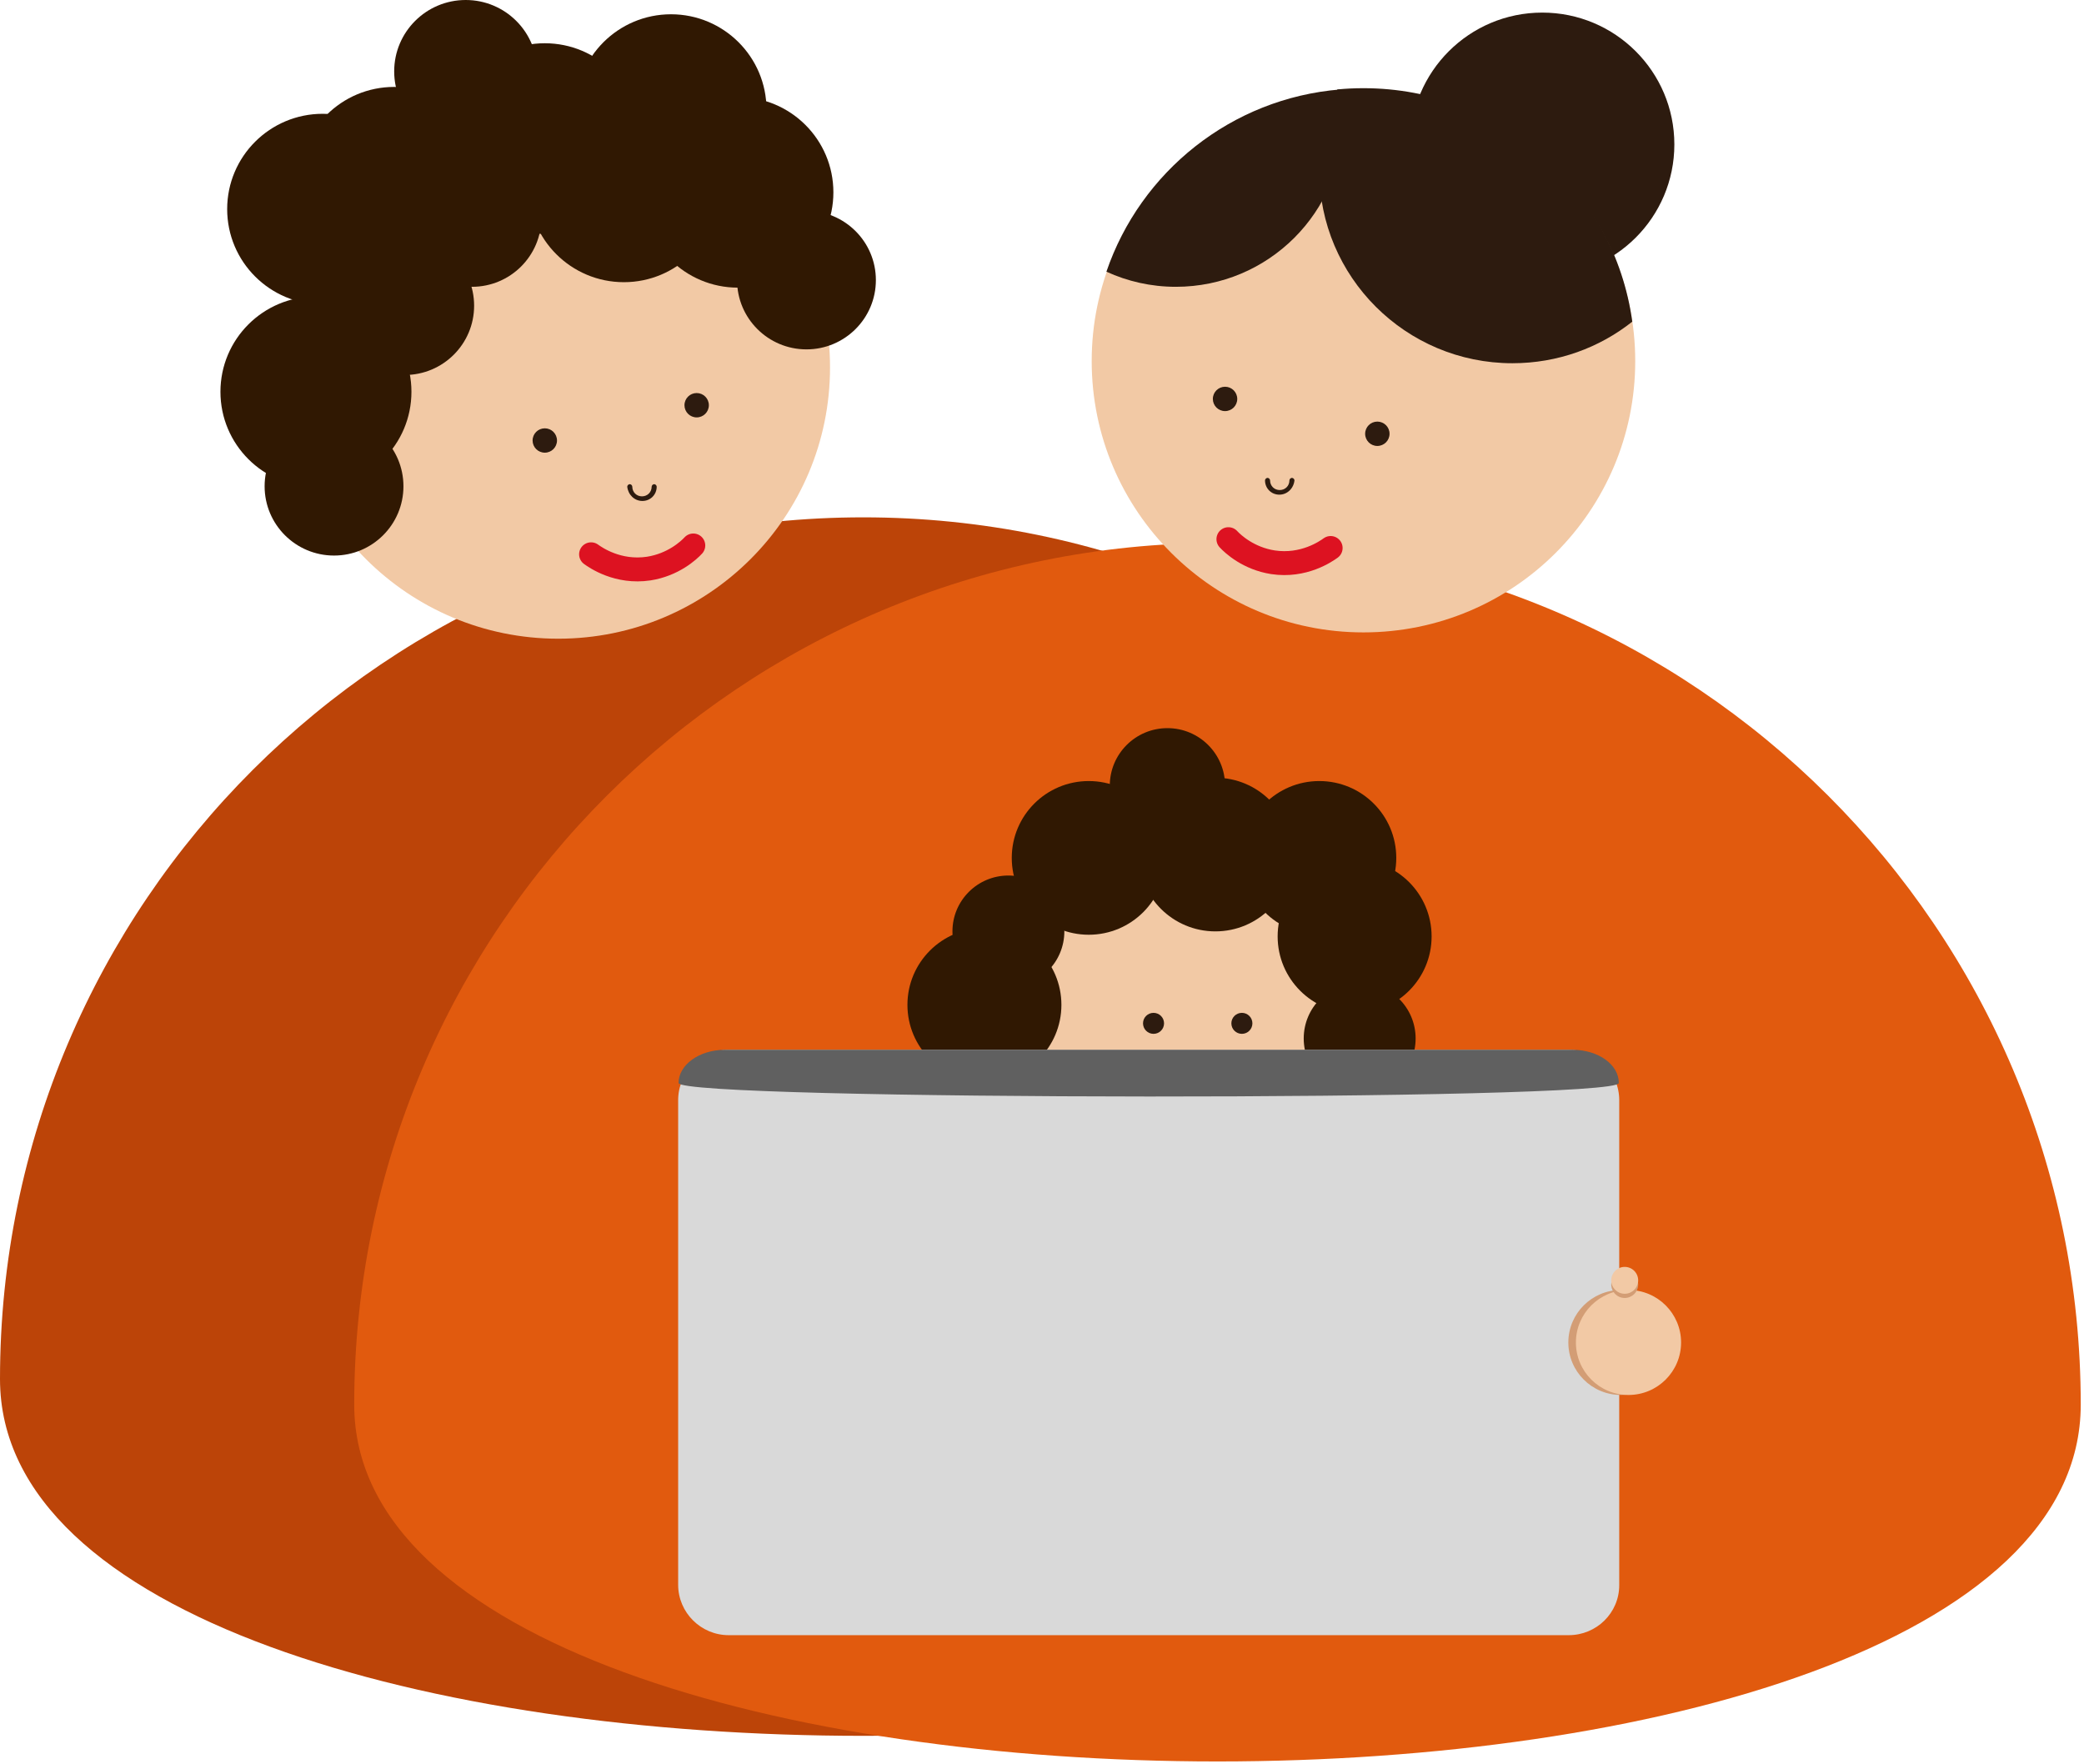 <svg width="365" height="309" viewBox="0 0 365 309" fill="none" xmlns="http://www.w3.org/2000/svg">
<path d="M302.389 241.512C302.389 324.835 0 324.835 0 241.512C0 158.189 67.713 90.604 151.195 90.604C234.676 90.604 302.389 158.189 302.389 241.512Z" fill="#BC4408"/>
<path d="M364.429 245.998C364.429 329.321 62.04 329.321 62.04 245.998C62.04 162.675 129.753 95.09 213.234 95.09C296.716 95.09 364.429 162.675 364.429 245.998Z" fill="#E15A0E"/>
<path d="M270.117 48.391C282.894 48.391 293.253 38.052 293.253 25.299C293.253 12.545 282.894 2.206 270.117 2.206C257.339 2.206 246.981 12.545 246.981 25.299C246.981 38.052 257.339 48.391 270.117 48.391Z" fill="#2D1B0F"/>
<path d="M238.802 110.754C265.09 110.754 286.4 89.484 286.4 63.246C286.4 37.008 265.09 15.738 238.802 15.738C212.514 15.738 191.204 37.008 191.204 63.246C191.204 89.484 212.514 110.754 238.802 110.754Z" fill="#F2C9A5"/>
<path d="M193.782 47.582C197.467 49.273 201.593 50.229 205.94 50.229C222.15 50.229 235.265 37.139 235.265 20.959C235.265 19.121 235.118 17.356 234.749 15.665C215.666 17.209 199.751 30.079 193.782 47.582Z" fill="#2D1B0F"/>
<path d="M238.802 15.444C237.255 15.444 235.707 15.517 234.234 15.665C232.244 20.003 231.065 24.784 231.065 29.858C231.065 48.538 246.244 63.614 264.885 63.614C272.843 63.614 280.137 60.893 285.884 56.333C282.716 33.241 262.822 15.444 238.802 15.444Z" fill="#2D1B0F"/>
<path d="M214.561 71.998C215.741 71.998 216.697 71.043 216.697 69.865C216.697 68.687 215.741 67.732 214.561 67.732C213.381 67.732 212.424 68.687 212.424 69.865C212.424 71.043 213.381 71.998 214.561 71.998Z" fill="#2D1B0F"/>
<path d="M241.233 78.102C242.413 78.102 243.37 77.147 243.37 75.969C243.37 74.791 242.413 73.836 241.233 73.836C240.053 73.836 239.097 74.791 239.097 75.969C239.097 77.147 240.053 78.102 241.233 78.102Z" fill="#2D1B0F"/>
<path d="M224.066 86.633C222.666 86.633 221.56 85.529 221.56 84.132C221.56 83.912 221.781 83.691 222.002 83.691C222.224 83.691 222.445 83.912 222.445 84.132C222.445 85.088 223.181 85.824 224.139 85.824C225.097 85.824 225.834 85.088 225.834 84.132C225.834 83.912 226.055 83.691 226.276 83.691C226.497 83.691 226.718 83.912 226.718 84.132C226.571 85.529 225.466 86.633 224.066 86.633Z" fill="#2D1B0F"/>
<path d="M215.15 94.428C215.961 95.311 218.687 97.811 222.96 98.473C228.339 99.282 232.244 96.561 233.055 95.972" stroke="#DD1221" stroke-width="4.191" stroke-miterlimit="10" stroke-linecap="round"/>
<path d="M97.775 111.858C124.063 111.858 145.374 90.587 145.374 64.349C145.374 38.111 124.063 16.841 97.775 16.841C71.488 16.841 50.177 38.111 50.177 64.349C50.177 90.587 71.488 111.858 97.775 111.858Z" fill="#F2C9A5"/>
<path d="M122.017 73.101C123.197 73.101 124.153 72.146 124.153 70.968C124.153 69.79 123.197 68.835 122.017 68.835C120.837 68.835 119.88 69.79 119.88 70.968C119.88 72.146 120.837 73.101 122.017 73.101Z" fill="#2D1B0F"/>
<path d="M95.418 79.278C96.598 79.278 97.554 78.323 97.554 77.146C97.554 75.968 96.598 75.013 95.418 75.013C94.237 75.013 93.281 75.968 93.281 77.146C93.281 78.323 94.237 79.278 95.418 79.278Z" fill="#2D1B0F"/>
<path d="M112.512 87.736C113.912 87.736 115.017 86.633 115.017 85.235C115.017 85.015 114.796 84.794 114.575 84.794C114.354 84.794 114.133 85.015 114.133 85.235C114.133 86.191 113.396 86.927 112.438 86.927C111.48 86.927 110.743 86.191 110.743 85.235C110.743 85.015 110.522 84.794 110.301 84.794C110.08 84.794 109.859 85.015 109.859 85.235C110.007 86.633 111.112 87.736 112.512 87.736Z" fill="#2D1B0F"/>
<path d="M121.427 95.531C120.617 96.414 117.89 98.914 113.617 99.576C108.238 100.385 104.333 97.664 103.523 97.076" stroke="#DD1221" stroke-width="4.191" stroke-miterlimit="10" stroke-linecap="round"/>
<path d="M129.237 50.376C138.475 50.376 145.963 42.902 145.963 33.682C145.963 24.462 138.475 16.988 129.237 16.988C120 16.988 112.512 24.462 112.512 33.682C112.512 42.902 120 50.376 129.237 50.376Z" fill="#301802"/>
<path d="M55.335 85.309C64.572 85.309 72.061 77.835 72.061 68.615C72.061 59.395 64.572 51.921 55.335 51.921C46.097 51.921 38.609 59.395 38.609 68.615C38.609 77.835 46.097 85.309 55.335 85.309Z" fill="#301802"/>
<path d="M58.503 97.296C65.218 97.296 70.661 91.863 70.661 85.162C70.661 78.46 65.218 73.027 58.503 73.027C51.789 73.027 46.346 78.46 46.346 85.162C46.346 91.863 51.789 97.296 58.503 97.296Z" fill="#301802"/>
<path d="M70.882 65.673C77.596 65.673 83.039 60.24 83.039 53.539C83.039 46.837 77.596 41.404 70.882 41.404C64.167 41.404 58.724 46.837 58.724 53.539C58.724 60.24 64.167 65.673 70.882 65.673Z" fill="#301802"/>
<path d="M82.671 50.229C89.385 50.229 94.828 44.797 94.828 38.095C94.828 31.393 89.385 25.96 82.671 25.96C75.956 25.96 70.513 31.393 70.513 38.095C70.513 44.797 75.956 50.229 82.671 50.229Z" fill="#301802"/>
<path d="M141.248 61.187C147.962 61.187 153.405 55.754 153.405 49.053C153.405 42.351 147.962 36.918 141.248 36.918C134.533 36.918 129.09 42.351 129.09 49.053C129.09 55.754 134.533 61.187 141.248 61.187Z" fill="#301802"/>
<path d="M69.04 48.611C78.277 48.611 85.765 41.137 85.765 31.917C85.765 22.697 78.277 15.223 69.04 15.223C59.802 15.223 52.314 22.697 52.314 31.917C52.314 41.137 59.802 48.611 69.04 48.611Z" fill="#301802"/>
<path d="M109.27 49.42C118.507 49.42 125.995 41.946 125.995 32.726C125.995 23.506 118.507 16.032 109.27 16.032C100.032 16.032 92.544 23.506 92.544 32.726C92.544 41.946 100.032 49.42 109.27 49.42Z" fill="#301802"/>
<path d="M81.566 25.004C88.483 25.004 94.091 19.407 94.091 12.502C94.091 5.597 88.483 0 81.566 0C74.648 0 69.04 5.597 69.04 12.502C69.04 19.407 74.648 25.004 81.566 25.004Z" fill="#301802"/>
<path d="M95.418 40.963C104.655 40.963 112.143 33.489 112.143 24.269C112.143 15.049 104.655 7.575 95.418 7.575C86.18 7.575 78.692 15.049 78.692 24.269C78.692 33.489 86.18 40.963 95.418 40.963Z" fill="#301802"/>
<path d="M56.514 53.318C65.751 53.318 73.24 45.844 73.24 36.624C73.24 27.404 65.751 19.93 56.514 19.93C47.276 19.93 39.788 27.404 39.788 36.624C39.788 45.844 47.276 53.318 56.514 53.318Z" fill="#301802"/>
<path d="M117.522 35.889C126.759 35.889 134.248 28.414 134.248 19.195C134.248 9.975 126.759 2.5 117.522 2.5C108.285 2.5 100.796 9.975 100.796 19.195C100.796 28.414 108.285 35.889 117.522 35.889Z" fill="#301802"/>
<path d="M205.866 203.344C190.319 203.344 177.646 190.695 177.646 175.177C177.646 159.66 190.319 147.011 205.866 147.011C221.413 147.011 234.086 159.66 234.086 175.177C234.086 190.695 221.413 203.344 205.866 203.344Z" fill="#F2C9A5"/>
<path d="M205.866 147.084C221.413 147.084 234.013 159.66 234.013 175.177C234.013 190.695 221.413 203.27 205.866 203.27C190.319 203.27 177.72 190.695 177.72 175.177C177.72 159.66 190.319 147.084 205.866 147.084ZM205.866 146.864C190.172 146.864 177.499 159.513 177.499 175.177C177.499 190.842 190.172 203.491 205.866 203.491C221.56 203.491 234.234 190.842 234.234 175.177C234.234 159.513 221.487 146.864 205.866 146.864Z" fill="black"/>
<path d="M237.255 177.457C244.701 177.457 250.738 171.432 250.738 163.999C250.738 156.566 244.701 150.541 237.255 150.541C229.808 150.541 223.771 156.566 223.771 163.999C223.771 171.432 229.808 177.457 237.255 177.457Z" fill="#301802"/>
<path d="M172.415 189.444C179.862 189.444 185.899 183.419 185.899 175.986C185.899 168.553 179.862 162.528 172.415 162.528C164.968 162.528 158.931 168.553 158.931 175.986C158.931 183.419 164.968 189.444 172.415 189.444Z" fill="#301802"/>
<path d="M202.035 181.061C203.052 181.061 203.877 180.237 203.877 179.222C203.877 178.207 203.052 177.384 202.035 177.384C201.017 177.384 200.193 178.207 200.193 179.222C200.193 180.237 201.017 181.061 202.035 181.061Z" fill="#2D1B0F"/>
<path d="M217.508 181.061C218.525 181.061 219.35 180.237 219.35 179.222C219.35 178.207 218.525 177.384 217.508 177.384C216.491 177.384 215.666 178.207 215.666 179.222C215.666 180.237 216.491 181.061 217.508 181.061Z" fill="#2D1B0F"/>
<path d="M176.615 172.897C182.027 172.897 186.414 168.518 186.414 163.116C186.414 157.714 182.027 153.335 176.615 153.335C171.202 153.335 166.815 157.714 166.815 163.116C166.815 168.518 171.202 172.897 176.615 172.897Z" fill="#301802"/>
<path d="M238.139 191.651C243.551 191.651 247.938 187.272 247.938 181.87C247.938 176.468 243.551 172.088 238.139 172.088C232.727 172.088 228.339 176.468 228.339 181.87C228.339 187.272 232.727 191.651 238.139 191.651Z" fill="#301802"/>
<path d="M190.688 163.705C198.135 163.705 204.172 157.679 204.172 150.247C204.172 142.814 198.135 136.788 190.688 136.788C183.241 136.788 177.204 142.814 177.204 150.247C177.204 157.679 183.241 163.705 190.688 163.705Z" fill="#301802"/>
<path d="M204.466 147.673C210.041 147.673 214.561 143.162 214.561 137.597C214.561 132.033 210.041 127.522 204.466 127.522C198.891 127.522 194.372 132.033 194.372 137.597C194.372 143.162 198.891 147.673 204.466 147.673Z" fill="#301802"/>
<path d="M212.866 163.116C220.313 163.116 226.35 157.091 226.35 149.658C226.35 142.225 220.313 136.2 212.866 136.2C205.419 136.2 199.382 142.225 199.382 149.658C199.382 157.091 205.419 163.116 212.866 163.116Z" fill="#301802"/>
<path d="M231.065 163.705C238.512 163.705 244.549 157.679 244.549 150.247C244.549 142.814 238.512 136.788 231.065 136.788C223.618 136.788 217.582 142.814 217.582 150.247C217.582 157.679 223.618 163.705 231.065 163.705Z" fill="#301802"/>
<path d="M274.758 286.373H127.616C122.753 286.373 118.775 282.402 118.775 277.548V192.68C118.775 187.826 122.753 183.855 127.616 183.855H274.758C279.621 183.855 283.6 187.826 283.6 192.68V277.621C283.6 282.475 279.621 286.373 274.758 286.373Z" fill="#D9D9D9"/>
<path d="M118.848 189.665C118.848 186.503 122.459 183.855 126.953 183.855H275.422C279.916 183.855 283.527 186.429 283.527 189.665C283.6 192.901 118.848 192.754 118.848 189.665Z" fill="#606060"/>
<path d="M283.895 244.307C288.982 244.307 293.105 240.191 293.105 235.114C293.105 230.037 288.982 225.921 283.895 225.921C278.808 225.921 274.685 230.037 274.685 235.114C274.685 240.191 278.808 244.307 283.895 244.307Z" fill="#D39D75"/>
<path d="M285.221 244.307C290.308 244.307 294.431 240.191 294.431 235.114C294.431 230.037 290.308 225.921 285.221 225.921C280.135 225.921 276.011 230.037 276.011 235.114C276.011 240.191 280.135 244.307 285.221 244.307Z" fill="#F2C9A5"/>
<path d="M284.558 227.319C285.86 227.319 286.916 226.265 286.916 224.965C286.916 223.666 285.86 222.612 284.558 222.612C283.256 222.612 282.2 223.666 282.2 224.965C282.2 226.265 283.256 227.319 284.558 227.319Z" fill="#D39D75"/>
<path d="M284.558 226.583C285.86 226.583 286.916 225.53 286.916 224.23C286.916 222.93 285.86 221.876 284.558 221.876C283.256 221.876 282.2 222.93 282.2 224.23C282.2 225.53 283.256 226.583 284.558 226.583Z" fill="#F2C9A5"/>
</svg>
